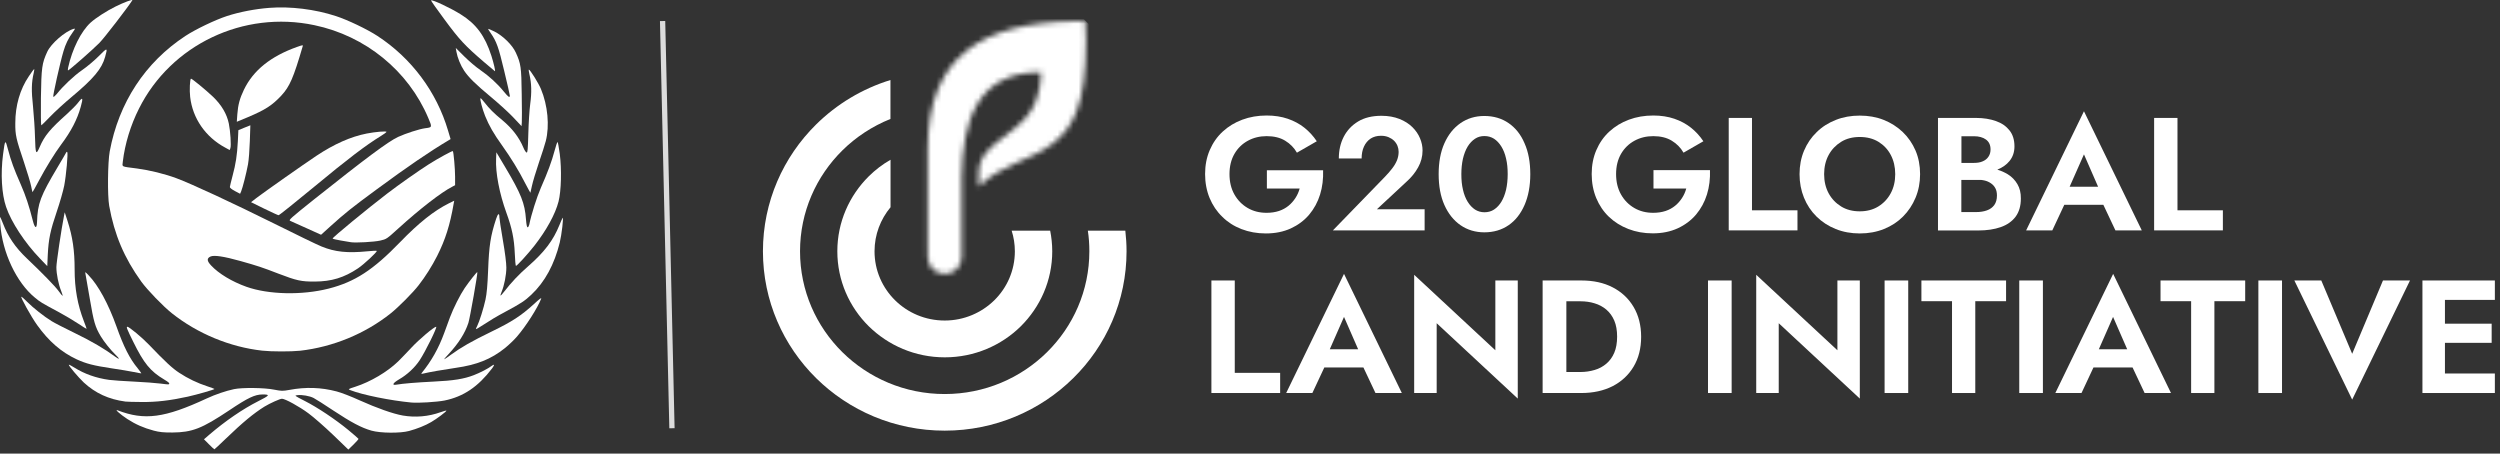 <svg width="474" height="86" viewBox="0 0 474 86" fill="none" xmlns="http://www.w3.org/2000/svg">
<rect x="0" y="0" width="474" height="86" fill="#333333" stroke="none"/>
<path d="M199.113 43.734C199.363 45.002 199.506 46.306 199.506 47.645C199.506 53.196 197.22 58.217 193.542 61.865C189.863 65.494 184.757 67.75 179.132 67.75C173.507 67.75 168.418 65.494 164.722 61.865C161.044 58.235 158.758 53.196 158.758 47.645C158.758 42.095 161.044 37.073 164.722 33.426C165.954 32.21 167.329 31.153 168.847 30.29V39.293C166.954 41.566 165.811 44.474 165.811 47.645C165.811 51.275 167.293 54.552 169.704 56.931C172.114 59.31 175.436 60.772 179.114 60.772C182.792 60.772 186.114 59.292 188.524 56.931C190.935 54.552 192.417 51.275 192.417 47.645C192.417 46.288 192.203 44.967 191.81 43.734H199.113Z" fill="white"/>
<path d="M213.362 43.733C213.505 45.019 213.594 46.323 213.594 47.645C213.594 57.036 209.737 65.547 203.488 71.696C197.256 77.845 188.631 81.651 179.114 81.651C169.597 81.651 160.972 77.845 154.741 71.696C148.509 65.547 144.652 57.036 144.652 47.645C144.652 38.253 148.509 29.743 154.741 23.593C158.633 19.752 163.454 16.827 168.829 15.171V22.554C165.401 23.928 162.294 25.972 159.722 28.509C154.758 33.408 151.687 40.174 151.687 47.645C151.687 55.116 154.758 61.882 159.722 66.78C164.686 71.678 171.543 74.709 179.114 74.709C186.685 74.709 193.542 71.678 198.506 66.78C203.47 61.882 206.541 55.116 206.541 47.645C206.541 46.306 206.452 45.002 206.255 43.733H213.362Z" fill="white"/>
<mask id="mask0_133_1222" style="mask-type:luminance" maskUnits="userSpaceOnUse" x="175" y="4" width="31" height="48">
<path d="M203.47 4.018H203.434C186.292 4.388 175.9 10.572 175.9 28.192V46.447C175.9 47.134 175.918 47.821 175.918 48.526C175.918 48.614 175.9 48.684 175.9 48.772C175.9 50.517 177.346 51.944 179.114 51.944C180.882 51.944 182.328 50.517 182.328 48.772V48.737V37.178C182.31 35.963 182.292 34.747 182.328 33.531V33.514C182.56 23.329 184.971 13.726 197.202 13.691C197.309 13.691 197.345 13.726 197.363 13.779C197.381 13.832 197.381 13.885 197.363 13.955C197.345 15.435 197.131 16.757 196.756 17.973V17.99C194.827 25.708 185.56 26.36 185.56 32.809V35.364C189.971 31.064 195.399 30.483 199.559 27.241C203.38 24.263 205.898 20.122 205.898 7.683C205.862 5.78 205.773 4.018 205.773 4.018H205.255C205.202 4 205.13 4 205.041 4C204.523 4 203.988 4.018 203.47 4.018Z" fill="white"/>
</mask>
<g mask="url(#mask0_133_1222)">
<path d="M151.598 27.981L190.881 -10.783L230.182 27.981L190.881 66.745L151.598 27.981Z" fill="white"/>
</g>
<path d="M235.379 43.433C236.789 43.979 238.325 44.261 240.003 44.261C241.771 44.261 243.342 43.944 244.735 43.31C246.11 42.675 247.271 41.812 248.217 40.702C249.146 39.592 249.842 38.323 250.288 36.878C250.735 35.434 250.913 33.901 250.86 32.279H240.2V35.751H246.414C246.235 36.403 245.967 37.002 245.61 37.548C245.253 38.094 244.824 38.587 244.307 39.01C243.789 39.433 243.182 39.768 242.503 39.997C241.807 40.226 241.021 40.349 240.146 40.349C238.807 40.349 237.611 40.05 236.557 39.433C235.504 38.817 234.664 37.971 234.039 36.861C233.414 35.751 233.111 34.464 233.111 33.002C233.111 31.522 233.432 30.236 234.057 29.161C234.682 28.086 235.539 27.258 236.611 26.676C237.682 26.095 238.86 25.813 240.164 25.813C241.539 25.813 242.717 26.095 243.664 26.676C244.628 27.258 245.36 28.015 245.896 28.949L249.663 26.782C249.003 25.795 248.217 24.932 247.306 24.21C246.396 23.487 245.342 22.923 244.164 22.518C242.985 22.113 241.646 21.901 240.164 21.901C238.503 21.901 236.95 22.166 235.539 22.694C234.111 23.223 232.879 23.98 231.825 24.95C230.772 25.919 229.95 27.099 229.361 28.474C228.772 29.848 228.486 31.346 228.486 33.002C228.486 34.641 228.772 36.156 229.343 37.548C229.915 38.922 230.718 40.12 231.754 41.107C232.754 42.111 233.968 42.887 235.379 43.433Z" fill="white"/>
<path d="M263.966 31.927C263.573 32.438 263.109 32.984 262.538 33.566L252.717 43.68H270.109V39.68H261.056L266.68 34.447C267.591 33.636 268.323 32.738 268.876 31.733C269.43 30.747 269.716 29.672 269.716 28.527C269.716 27.751 269.555 26.976 269.234 26.218C268.912 25.443 268.43 24.738 267.787 24.104C267.144 23.47 266.323 22.941 265.341 22.553C264.359 22.166 263.234 21.954 261.93 21.954C260.181 21.954 258.699 22.307 257.502 23.029C256.306 23.752 255.395 24.721 254.77 25.936C254.145 27.152 253.842 28.527 253.842 30.042H258.163C258.163 29.196 258.306 28.439 258.609 27.787C258.913 27.135 259.324 26.641 259.877 26.271C260.431 25.919 261.073 25.743 261.841 25.743C262.377 25.743 262.841 25.831 263.27 26.007C263.68 26.183 264.038 26.412 264.323 26.694C264.609 26.976 264.823 27.311 264.966 27.663C265.109 28.033 265.18 28.403 265.18 28.791C265.18 29.337 265.073 29.866 264.877 30.377C264.662 30.905 264.359 31.416 263.966 31.927Z" fill="white"/>
<path d="M285.554 35.962C285.34 36.843 285.054 37.601 284.661 38.252C284.268 38.887 283.804 39.38 283.268 39.733C282.733 40.085 282.126 40.244 281.447 40.244C280.786 40.244 280.197 40.067 279.662 39.733C279.126 39.38 278.662 38.887 278.269 38.252C277.876 37.618 277.572 36.843 277.376 35.962C277.162 35.081 277.072 34.094 277.072 33.019C277.072 31.945 277.18 30.958 277.376 30.077C277.59 29.196 277.876 28.438 278.269 27.786C278.662 27.152 279.126 26.659 279.662 26.306C280.197 25.954 280.786 25.795 281.447 25.795C282.126 25.795 282.733 25.971 283.268 26.306C283.804 26.659 284.268 27.152 284.661 27.786C285.054 28.421 285.358 29.196 285.554 30.077C285.768 30.958 285.858 31.945 285.858 33.019C285.858 34.094 285.75 35.081 285.554 35.962ZM286.036 23.346C284.733 22.447 283.197 21.989 281.429 21.989C279.715 21.989 278.215 22.447 276.912 23.346C275.608 24.245 274.59 25.531 273.858 27.169C273.126 28.808 272.769 30.764 272.769 33.019C272.769 35.275 273.126 37.231 273.858 38.869C274.59 40.508 275.608 41.794 276.912 42.693C278.215 43.591 279.733 44.05 281.429 44.05C283.197 44.05 284.733 43.591 286.036 42.693C287.34 41.794 288.34 40.508 289.054 38.869C289.768 37.231 290.143 35.275 290.143 33.019C290.143 30.764 289.786 28.808 289.054 27.169C288.357 25.513 287.34 24.245 286.036 23.346Z" fill="white"/>
<path d="M313.499 32.279V35.751H319.713C319.534 36.403 319.266 37.002 318.909 37.548C318.552 38.094 318.123 38.587 317.606 39.01C317.088 39.433 316.481 39.768 315.802 39.997C315.106 40.226 314.32 40.349 313.445 40.349C312.106 40.349 310.91 40.05 309.856 39.433C308.803 38.817 307.963 37.971 307.338 36.861C306.713 35.751 306.41 34.464 306.41 33.002C306.41 31.522 306.731 30.236 307.356 29.161C307.981 28.086 308.838 27.258 309.91 26.676C310.981 26.095 312.16 25.813 313.463 25.813C314.838 25.813 316.016 26.095 316.963 26.676C317.927 27.258 318.659 28.015 319.195 28.949L322.962 26.782C322.302 25.795 321.516 24.932 320.605 24.21C319.695 23.487 318.641 22.923 317.463 22.518C316.284 22.113 314.945 21.901 313.463 21.901C311.802 21.901 310.249 22.166 308.838 22.694C307.41 23.223 306.178 23.98 305.124 24.95C304.071 25.919 303.249 27.099 302.66 28.474C302.071 29.848 301.785 31.346 301.785 33.002C301.785 34.641 302.071 36.156 302.642 37.548C303.214 38.922 304.017 40.12 305.053 41.107C306.088 42.094 307.321 42.869 308.731 43.415C310.142 43.962 311.677 44.243 313.356 44.243C315.124 44.243 316.695 43.926 318.088 43.292C319.463 42.658 320.623 41.794 321.57 40.684C322.498 39.574 323.195 38.306 323.641 36.861C324.087 35.416 324.266 33.883 324.212 32.262H313.499V32.279Z" fill="white"/>
<path d="M340.801 39.874H332.176V22.36H327.766V43.68H340.801V39.874Z" fill="white"/>
<path d="M358.478 36.65C357.907 37.707 357.121 38.535 356.121 39.151C355.121 39.768 353.943 40.068 352.604 40.068C351.264 40.068 350.086 39.768 349.086 39.151C348.086 38.535 347.282 37.707 346.711 36.65C346.14 35.592 345.854 34.377 345.854 33.02C345.854 31.663 346.14 30.447 346.711 29.39C347.282 28.333 348.086 27.505 349.086 26.888C350.086 26.271 351.264 25.972 352.604 25.972C353.961 25.972 355.139 26.271 356.157 26.888C357.157 27.505 357.943 28.333 358.496 29.39C359.05 30.447 359.335 31.663 359.335 33.02C359.335 34.377 359.05 35.592 358.478 36.65ZM360.764 25.038C359.728 24.051 358.514 23.276 357.139 22.73C355.764 22.183 354.246 21.919 352.604 21.919C350.979 21.919 349.461 22.183 348.086 22.73C346.693 23.276 345.479 24.034 344.461 25.038C343.426 26.025 342.622 27.205 342.051 28.562C341.479 29.919 341.194 31.399 341.194 33.02C341.194 34.623 341.479 36.121 342.033 37.478C342.586 38.852 343.39 40.05 344.408 41.054C345.443 42.077 346.64 42.852 348.032 43.416C349.425 43.979 350.943 44.261 352.621 44.261C354.282 44.261 355.818 43.979 357.21 43.416C358.603 42.852 359.8 42.077 360.817 41.054C361.835 40.032 362.621 38.852 363.192 37.478C363.764 36.103 364.049 34.623 364.049 33.02C364.049 31.399 363.764 29.901 363.192 28.562C362.603 27.205 361.799 26.025 360.764 25.038Z" fill="white"/>
<path d="M378.12 38.869C377.781 39.327 377.316 39.68 376.709 39.891C376.12 40.102 375.441 40.208 374.709 40.208H371.87V34.112H375.62C375.834 34.147 376.049 34.164 376.245 34.217C376.727 34.323 377.138 34.517 377.495 34.764C377.852 35.01 378.138 35.327 378.334 35.715C378.531 36.085 378.62 36.543 378.62 37.072C378.62 37.794 378.459 38.393 378.12 38.869ZM371.87 25.83H374.245C375.209 25.83 375.977 26.042 376.549 26.465C377.12 26.887 377.406 27.504 377.406 28.332C377.406 28.861 377.281 29.319 377.013 29.707C376.763 30.094 376.388 30.394 375.924 30.588C375.459 30.799 374.888 30.887 374.263 30.887H371.888V25.83H371.87ZM382.495 34.905C382.048 34.147 381.459 33.53 380.691 33.054C380.084 32.684 379.423 32.385 378.709 32.173V32.156C379.673 31.768 380.441 31.222 381.013 30.517C381.638 29.742 381.941 28.826 381.941 27.751C381.941 26.535 381.638 25.531 381.013 24.738C380.388 23.945 379.548 23.346 378.441 22.958C377.352 22.571 376.084 22.359 374.638 22.359H367.442V43.697H375.102C376.709 43.697 378.12 43.486 379.334 43.063C380.548 42.64 381.495 41.97 382.155 41.089C382.816 40.191 383.155 39.045 383.155 37.653C383.173 36.561 382.941 35.662 382.495 34.905Z" fill="white"/>
<path d="M395.119 29.268L397.797 35.4H392.405L395.119 29.268ZM398.797 38.835L401.083 43.681H406.082L395.119 21.092L384.155 43.681H389.119L391.387 38.835H398.797Z" fill="white"/>
<path d="M421.457 39.874H412.85V22.36H408.422V43.68H421.457V39.874Z" fill="white"/>
<path d="M234.111 53.178H229.682V74.516H242.717V70.692H234.111V53.178Z" fill="white"/>
<path d="M252.128 66.216L254.824 60.084L257.502 66.216H252.128ZM243.86 74.515H248.824L251.092 69.669H258.502L260.788 74.515H265.787L254.824 51.926L243.86 74.515Z" fill="white"/>
<path d="M283.518 66.41L268.127 52.103V74.516H272.394V61.283L287.768 75.573V53.178H283.518V66.41Z" fill="white"/>
<path d="M306.071 66.868C305.714 67.714 305.214 68.401 304.571 68.948C303.928 69.494 303.196 69.899 302.339 70.146C301.5 70.392 300.607 70.533 299.66 70.533H296.982V57.125H299.66C300.607 57.125 301.5 57.248 302.339 57.512C303.178 57.759 303.928 58.164 304.571 58.71C305.214 59.257 305.714 59.961 306.071 60.79C306.428 61.635 306.606 62.64 306.606 63.82C306.606 65.001 306.428 66.04 306.071 66.868ZM305.767 54.482C304.071 53.601 302.089 53.178 299.821 53.178H296.982H295.321H292.482V74.516H295.321H296.982H299.821C302.089 74.516 304.071 74.075 305.767 73.212C307.463 72.331 308.785 71.097 309.731 69.511C310.678 67.926 311.16 66.04 311.16 63.855C311.16 61.688 310.678 59.803 309.731 58.199C308.785 56.596 307.463 55.363 305.767 54.482Z" fill="white"/>
<path d="M328.319 53.178H323.837V74.516H328.319V53.178Z" fill="white"/>
<path d="M348.372 66.41L332.98 52.103V74.516H337.247V61.283L352.621 75.573V53.178H348.372V66.41Z" fill="white"/>
<path d="M361.799 53.178H357.318V74.516H361.799V53.178Z" fill="white"/>
<path d="M364.299 57.107H370.103V74.516H374.513V57.107H380.352V53.178H364.299V57.107Z" fill="white"/>
<path d="M387.334 53.178H382.852V74.516H387.334V53.178Z" fill="white"/>
<path d="M397.94 66.216L400.636 60.084L403.315 66.216H397.94ZM389.691 74.515H394.655L396.922 69.669H404.332L406.618 74.515H411.618L400.654 51.926L389.691 74.515Z" fill="white"/>
<path d="M409.636 57.107H415.439V74.516H419.849V57.107H425.688V53.178H409.636V57.107Z" fill="white"/>
<path d="M432.67 53.178H428.188V74.516H432.67V53.178Z" fill="white"/>
<path d="M445.973 67.08L440.116 53.178H435.009L445.973 75.767L456.936 53.178H451.812L445.973 67.08Z" fill="white"/>
<path d="M473.025 56.86V53.178H463.561H462.133H459.294V74.516H462.133H463.561H473.025V70.815H463.561V65.001H472.418V61.371H463.561V56.86H473.025Z" fill="white"/>
<path d="M39.611 84.232L38.673 83.289L39.71 82.395C42.757 79.795 46.002 77.568 48.95 76.073C51.173 74.952 51.272 74.789 49.757 74.789C48.307 74.805 47.023 75.407 43.465 77.796C38.278 81.258 36.449 81.973 32.678 82.005C30.932 82.005 30.273 81.94 29.153 81.648C27.21 81.128 25.678 80.445 24.13 79.437C22.747 78.527 21.643 77.536 22.302 77.796C27.391 79.762 31.212 79.258 39.183 75.553C40.863 74.773 42.79 74.123 44.371 73.781C45.919 73.456 50.169 73.505 51.98 73.879C53.397 74.155 53.578 74.155 54.862 73.928C57.959 73.343 60.907 73.44 63.838 74.22C64.678 74.431 66.638 75.195 68.203 75.91C71.414 77.357 74.527 78.462 76.388 78.787C78.76 79.194 81.246 78.982 83.536 78.153C84.145 77.942 84.639 77.796 84.639 77.861C84.639 78.04 82.795 79.421 81.757 80.022C80.621 80.689 79.105 81.29 77.557 81.713C75.894 82.168 72.139 82.135 70.426 81.648C68.532 81.111 66.605 80.087 63.163 77.812C61.483 76.691 59.82 75.634 59.457 75.455C58.7 75.065 57.283 74.822 56.41 74.919C55.785 74.984 55.785 75 57.728 75.992C60.198 77.243 63.575 79.502 66.029 81.518C67.066 82.379 67.939 83.127 67.972 83.208C67.989 83.273 67.56 83.76 67.033 84.281L66.045 85.24L63.163 82.46C61.565 80.933 59.474 79.096 58.502 78.381C56.789 77.097 54.055 75.602 53.462 75.602C53.084 75.602 51.173 76.463 50.136 77.097C48.077 78.381 46.018 80.087 42.79 83.192C41.654 84.297 40.682 85.191 40.649 85.191C40.6 85.191 40.139 84.768 39.611 84.232Z" fill="white"/>
<path d="M77.969 76.317C74.049 75.943 68.779 74.887 66.44 73.977C65.946 73.781 65.963 73.781 67.363 73.326C70.278 72.384 73.456 70.498 75.499 68.516C75.96 68.077 77.08 66.89 78.019 65.899C79.451 64.355 82.301 61.95 82.696 61.95C82.976 61.95 80.67 66.63 79.567 68.304C78.644 69.702 77.195 71.051 75.663 71.929C74.478 72.627 74.231 73.099 75.136 72.936C76.388 72.725 78.858 72.514 82.169 72.351C86.023 72.172 87.966 71.847 89.827 71.132C91.046 70.661 92.528 69.897 93.187 69.393C93.763 68.954 93.813 69.166 93.286 69.865C90.651 73.326 87.867 75.212 84.26 75.943C82.828 76.219 79.27 76.447 77.969 76.317Z" fill="white"/>
<path d="M23.784 76.138C20.606 75.716 18.086 74.545 15.895 72.53C14.874 71.571 12.931 69.279 13.046 69.149C13.095 69.117 13.557 69.344 14.084 69.686C15.994 70.888 18.218 71.685 20.704 72.026C21.363 72.107 23.471 72.27 25.398 72.351C27.325 72.449 29.582 72.611 30.422 72.725C31.261 72.855 31.986 72.904 32.019 72.855C32.217 72.676 32.035 72.498 31.113 71.945C28.495 70.385 27.276 68.889 25.25 64.777C24.081 62.421 23.9 61.95 24.147 61.95C24.476 61.95 26.946 63.997 28.231 65.346C31.294 68.548 32.711 69.865 33.995 70.693C35.593 71.75 37.487 72.66 39.315 73.245C40.056 73.489 40.666 73.716 40.666 73.749C40.666 73.863 37.405 74.805 35.577 75.212C32.233 75.943 29.614 76.252 26.831 76.219C25.431 76.219 24.064 76.171 23.784 76.138Z" fill="white"/>
<path d="M25.349 70.531C24.575 70.368 22.697 70.059 21.149 69.832C17.773 69.328 16.323 68.954 14.528 68.125C11.663 66.793 9.242 64.712 7.035 61.624C5.915 60.064 3.807 56.261 4.054 56.261C4.136 56.261 4.63 56.7 5.174 57.252C6.294 58.374 8.319 59.983 9.769 60.877C10.312 61.218 12.305 62.242 14.215 63.168C17.345 64.68 19.881 66.175 21.857 67.638C22.747 68.288 22.747 68.06 21.874 67.231C20.968 66.354 19.733 64.81 19.107 63.77C18.036 61.966 17.773 61.056 17.032 56.684C16.636 54.343 16.274 52.23 16.208 51.954C16.109 51.483 16.126 51.483 16.818 52.214C18.662 54.132 20.556 57.642 22.071 61.868C23.438 65.72 24.591 68.012 26.123 69.848C26.518 70.352 26.831 70.775 26.798 70.791C26.765 70.807 26.123 70.693 25.349 70.531Z" fill="white"/>
<path d="M79.962 70.71C81.806 68.434 83.141 66.078 84.211 63.168C84.54 62.274 85.034 60.925 85.314 60.162C85.973 58.406 87.225 55.92 88.114 54.603C88.987 53.335 90.42 51.515 90.502 51.596C90.618 51.694 89.086 60.389 88.806 61.218C88.18 63.152 86.912 65.135 85.067 67.118C84.54 67.67 84.162 68.125 84.211 68.125C84.277 68.125 84.853 67.735 85.512 67.248C87.373 65.882 89.399 64.712 93.22 62.859C97.107 60.974 98.82 59.853 101.241 57.642C102.278 56.684 102.706 56.358 102.607 56.635C101.932 58.374 99.742 61.819 98.029 63.802C97.502 64.42 96.464 65.411 95.74 65.996C93.105 68.109 90.403 69.182 86.368 69.751C84.013 70.092 81.329 70.563 80.275 70.823C79.863 70.921 79.814 70.905 79.962 70.71Z" fill="white"/>
<path d="M49.724 66.484C43.597 65.801 37.438 63.249 32.595 59.398C30.899 58.049 27.935 54.977 26.782 53.384C23.554 48.898 21.693 44.526 20.704 39.033C20.359 37.115 20.424 30.76 20.803 28.713C22.516 19.465 27.523 11.826 35.148 6.82C37.108 5.536 40.814 3.765 43.004 3.05C45.392 2.269 48.34 1.701 51.074 1.489C55.043 1.18 59.737 1.749 63.69 3.05C65.897 3.765 69.603 5.536 71.546 6.804C78.002 11.013 82.778 17.401 84.952 24.763L85.43 26.372L85.084 26.583C81.444 28.745 77.327 31.557 71.299 35.994C66.704 39.374 65.37 40.447 62.669 42.885L60.874 44.51L58.14 43.275C56.641 42.592 55.241 41.959 55.027 41.877C54.681 41.731 55.043 41.406 59.556 37.798C69.487 29.899 73.605 26.843 75.466 25.966C76.915 25.299 79.517 24.454 80.637 24.308C81.955 24.145 81.955 24.145 81.197 22.358C77.409 13.419 69.306 6.804 59.605 4.772C46.166 1.928 32.431 8.462 26.354 20.586C24.756 23.756 23.685 27.282 23.29 30.614C23.175 31.703 22.862 31.541 25.975 31.947C28.396 32.272 31.195 32.955 33.468 33.8C36.35 34.872 44.042 38.448 51.997 42.397C56.18 44.478 60.215 46.444 60.972 46.737C63.509 47.777 65.88 48.021 69.652 47.647C70.574 47.549 71.381 47.517 71.431 47.566C71.595 47.712 68.993 50.134 67.873 50.881C65.222 52.653 62.85 53.368 59.688 53.384C57.102 53.4 56.246 53.205 52.804 51.889C49.691 50.686 48.801 50.394 45.623 49.5C42.428 48.606 40.583 48.33 39.908 48.638C39.183 48.98 39.216 49.467 40.023 50.329C41.472 51.889 43.992 53.4 46.726 54.376C50.943 55.871 57.283 56.001 62.323 54.717C67.28 53.449 70.755 51.19 75.844 45.924C79.435 42.218 82.268 39.976 85.084 38.562L86.121 38.058L86.023 38.578C85.314 42.674 84.458 45.404 82.877 48.541C81.922 50.426 80.653 52.441 79.385 54.067C78.331 55.448 75.564 58.227 74.099 59.398C69.224 63.282 63.146 65.785 56.888 66.5C55.175 66.679 51.502 66.679 49.724 66.484Z" fill="white"/>
<path d="M14.808 61.348C13.952 60.779 12.289 59.788 11.103 59.154C7.759 57.35 7.661 57.301 6.59 56.407C3.115 53.547 0.447 47.891 0.052 42.511C-0.014 41.715 -0.014 41.097 0.035 41.146C0.085 41.195 0.315 41.747 0.562 42.365C1.517 44.868 2.917 46.932 5.042 48.947C8.023 51.775 10.46 54.278 11.103 55.172C11.465 55.676 11.811 56.098 11.86 56.098C11.926 56.098 11.794 55.676 11.597 55.172C11.086 53.904 10.691 51.954 10.691 50.654C10.691 49.776 11.646 43.373 12.14 40.902L12.272 40.252L12.799 41.877C13.771 44.9 14.15 47.517 14.15 51.093C14.15 54.717 14.71 57.805 15.895 60.877C16.208 61.673 16.439 62.339 16.422 62.356C16.39 62.372 15.665 61.917 14.808 61.348Z" fill="white"/>
<path d="M90.239 62.372C90.239 62.307 90.338 62.063 90.469 61.819C90.881 61.023 91.705 58.406 92.05 56.797C92.297 55.627 92.429 54.148 92.545 51.304C92.726 46.493 93.006 44.738 94.06 41.503C94.406 40.447 94.686 40.301 94.686 41.195C94.686 41.487 94.982 43.437 95.344 45.534C95.756 47.907 96.003 49.873 96.003 50.735C96.003 52.133 95.608 54.148 95.097 55.351C94.949 55.692 94.867 56.001 94.9 56.033C94.933 56.082 95.262 55.724 95.624 55.253C96.925 53.563 98.375 52.019 100.17 50.459C103.2 47.809 104.897 45.583 106.066 42.674C106.346 41.975 106.626 41.357 106.675 41.308C106.89 41.097 106.494 44.494 106.132 45.973C105.111 50.133 103.316 53.449 100.746 55.871C99.544 57.025 98.655 57.593 95.855 59.089C94.093 60.031 93.17 60.584 90.618 62.226C90.403 62.356 90.239 62.421 90.239 62.372Z" fill="white"/>
<path d="M7.562 48.996C4.713 46.038 2.143 42.138 1.155 39.228C0.315 36.79 0.101 32.938 0.579 29.265C0.957 26.389 1.007 26.356 1.534 28.404C2.094 30.533 2.654 32.061 3.938 34.97C4.861 37.067 5.536 39.114 6.211 41.796C6.59 43.324 6.969 43.47 7.018 42.121C7.134 38.562 7.644 37.197 11.004 31.557C11.827 30.175 12.536 28.973 12.569 28.875C12.601 28.794 12.684 28.762 12.75 28.826C12.931 29.005 12.552 33.231 12.173 35.214C11.976 36.205 11.35 38.399 10.773 40.09C9.538 43.714 9.209 45.323 9.06 48.281L8.962 50.459L7.562 48.996Z" fill="white"/>
<path d="M97.601 48.021C97.485 45.258 97.074 43.259 96.02 40.366C94.686 36.676 93.928 32.76 94.06 30.094L94.109 28.875L95.756 31.638C98.803 36.758 99.511 38.529 99.725 41.585C99.808 42.609 99.906 43.096 100.038 43.096C100.154 43.096 100.285 42.852 100.351 42.576C100.713 40.723 101.784 37.359 102.542 35.62C103.843 32.678 104.617 30.582 105.144 28.599C105.391 27.64 105.654 26.892 105.72 26.925C105.786 26.974 105.967 27.981 106.132 29.184C106.511 32.093 106.412 36.189 105.901 38.204C105.292 40.593 103.596 43.681 101.29 46.623C100.071 48.167 98.029 50.41 97.831 50.41C97.749 50.41 97.65 49.337 97.601 48.021Z" fill="white"/>
<path d="M66.523 45.924C66.292 45.892 65.419 45.745 64.596 45.599C63.756 45.453 63.064 45.29 63.064 45.225C63.064 44.998 69.668 39.569 73.358 36.741C75.696 34.954 79.353 32.386 81.345 31.118C83.042 30.045 85.776 28.55 85.858 28.648C86.006 28.81 86.286 32.028 86.286 33.491V35.116L85.759 35.392C83.733 36.416 79.567 39.634 75.548 43.291C73.308 45.323 73.292 45.339 72.089 45.615C70.936 45.876 67.379 46.071 66.523 45.924Z" fill="white"/>
<path d="M50.103 39.569L47.599 38.334L48.62 37.538C50.152 36.368 57.58 31.151 60.017 29.525C63.377 27.299 66.49 25.917 69.537 25.316C71.118 25.007 73.275 24.812 73.275 25.007C73.275 25.072 72.765 25.462 72.139 25.836C69.421 27.494 65.847 30.208 59.655 35.344C56.015 38.351 52.935 40.821 52.82 40.805C52.705 40.805 51.486 40.236 50.103 39.569Z" fill="white"/>
<path d="M44.536 36.221C43.959 35.913 43.564 35.604 43.581 35.458C43.581 35.328 43.828 34.369 44.091 33.345C44.717 31.021 44.948 29.46 45.096 26.779L45.195 24.682L46.331 24.211L47.468 23.756L47.369 26.73C47.319 28.355 47.171 30.354 47.023 31.151C46.71 32.841 46.002 35.62 45.722 36.286L45.524 36.742L44.536 36.221Z" fill="white"/>
<path d="M99.577 34.742C98.358 32.337 96.843 29.883 95.229 27.624C93.582 25.332 92.726 23.821 91.985 22C91.441 20.635 90.947 18.766 91.112 18.62C91.145 18.571 91.474 18.929 91.836 19.4C92.792 20.619 93.582 21.415 95.196 22.748C97.09 24.308 98.424 26.047 99.231 27.981C99.429 28.469 99.709 28.892 99.841 28.924C100.038 28.956 100.088 28.404 100.17 25.348C100.219 23.349 100.384 20.814 100.532 19.692C100.829 17.531 100.779 15.792 100.384 14.118C100.269 13.614 100.203 13.191 100.269 13.191C100.499 13.191 102.113 15.776 102.558 16.864C103.859 19.985 104.221 23.853 103.48 26.746C103.349 27.299 102.756 29.135 102.179 30.826C101.603 32.532 101.01 34.499 100.862 35.214C100.713 35.929 100.582 36.514 100.565 36.547C100.549 36.563 100.104 35.75 99.577 34.742Z" fill="white"/>
<path d="M5.915 35.344C5.8 34.726 5.174 32.63 4.515 30.663C3.049 26.307 2.884 25.625 2.901 23.349C2.901 20.017 3.79 16.929 5.47 14.459C5.997 13.663 6.475 13.029 6.491 13.061C6.524 13.094 6.475 13.451 6.392 13.841C5.964 15.662 5.931 17.141 6.261 20.212C6.425 21.903 6.607 24.536 6.639 26.063C6.722 29.216 6.837 29.477 7.512 27.9C8.435 25.738 9.489 24.471 12.733 21.578C13.524 20.863 14.495 19.887 14.858 19.4C15.698 18.311 15.797 18.522 15.303 20.277C14.644 22.65 13.491 24.877 11.58 27.429C10.362 29.07 8.698 31.752 7.364 34.271C6.738 35.458 6.195 36.433 6.162 36.433C6.145 36.433 6.03 35.945 5.915 35.344Z" fill="white"/>
<path d="M42.691 27.981C38.969 25.982 36.515 22.439 36.054 18.376C35.906 17.124 36.005 15.028 36.202 14.914C36.318 14.833 39.051 17.076 40.402 18.36C42 19.904 43.004 21.594 43.383 23.414C43.679 24.828 43.861 27.64 43.679 28.095L43.548 28.453L42.691 27.981Z" fill="white"/>
<path d="M97.337 22.276C96.481 21.366 94.62 19.676 93.22 18.506C90.222 16.019 88.872 14.703 87.999 13.402C87.324 12.395 86.731 10.932 86.533 9.794L86.418 9.096L88.032 10.705C88.938 11.598 90.288 12.752 91.062 13.273C92.66 14.361 94.356 15.905 95.542 17.384C96.382 18.408 96.662 18.603 96.662 18.132C96.662 17.986 96.184 15.857 95.591 13.419C94.521 8.917 94.142 7.86 93.022 6.251C92.759 5.878 92.544 5.536 92.544 5.487C92.544 5.422 93.088 5.65 93.747 5.975C95.361 6.788 97.156 8.543 97.798 9.973C98.754 12.07 98.852 12.704 98.918 17.823C98.968 20.424 98.968 22.845 98.935 23.219L98.885 23.918L97.337 22.276Z" fill="white"/>
<path d="M7.759 18.522C7.842 12.818 7.957 11.989 8.962 9.811C9.686 8.251 12.321 5.959 13.952 5.471C14.314 5.374 14.298 5.423 13.771 6.154C12.98 7.243 12.42 8.381 12.041 9.697C11.383 11.891 9.983 18.23 10.098 18.343C10.18 18.425 10.46 18.181 10.757 17.823C11.943 16.328 14.001 14.378 15.549 13.305C16.455 12.688 17.888 11.485 18.728 10.64C20.375 8.966 20.441 8.982 19.93 10.786C19.305 13.045 17.773 14.882 13.573 18.392C12.223 19.514 10.395 21.188 9.522 22.098C8.649 23.008 7.891 23.756 7.825 23.756C7.759 23.756 7.726 21.399 7.759 18.522Z" fill="white"/>
<path d="M44.997 21.675C45.129 19.871 45.458 18.652 46.249 17.011C48.027 13.321 51.338 10.672 56.312 8.901C57.366 8.527 57.481 8.511 57.399 8.754C55.636 14.784 54.928 16.409 53.331 18.132C51.618 19.969 50.284 20.83 47.006 22.212L44.898 23.089L44.997 21.675Z" fill="white"/>
<path d="M91.803 11.794C88.131 8.641 87.126 7.552 84.326 3.765C82.844 1.782 81.691 0.124 81.724 0.075C81.938 -0.12 85.413 1.506 87.357 2.725C90.288 4.545 91.952 6.804 93.17 10.591C93.615 12.005 93.977 13.533 93.829 13.5C93.813 13.5 92.89 12.72 91.803 11.794Z" fill="white"/>
<path d="M12.914 12.834C13.688 9.291 15.368 5.943 17.18 4.285C18.119 3.423 20.243 2.058 21.89 1.246C23.521 0.433 25.25 -0.201 25.085 0.059C24.245 1.392 19.766 7.21 18.86 8.12C17.691 9.323 13.095 13.354 12.898 13.354C12.848 13.354 12.865 13.11 12.914 12.834Z" fill="white"/>
<line x1="125.628" y1="3.989" x2="127.403" y2="81.195" stroke="#DCDCDC"/>
</svg>
